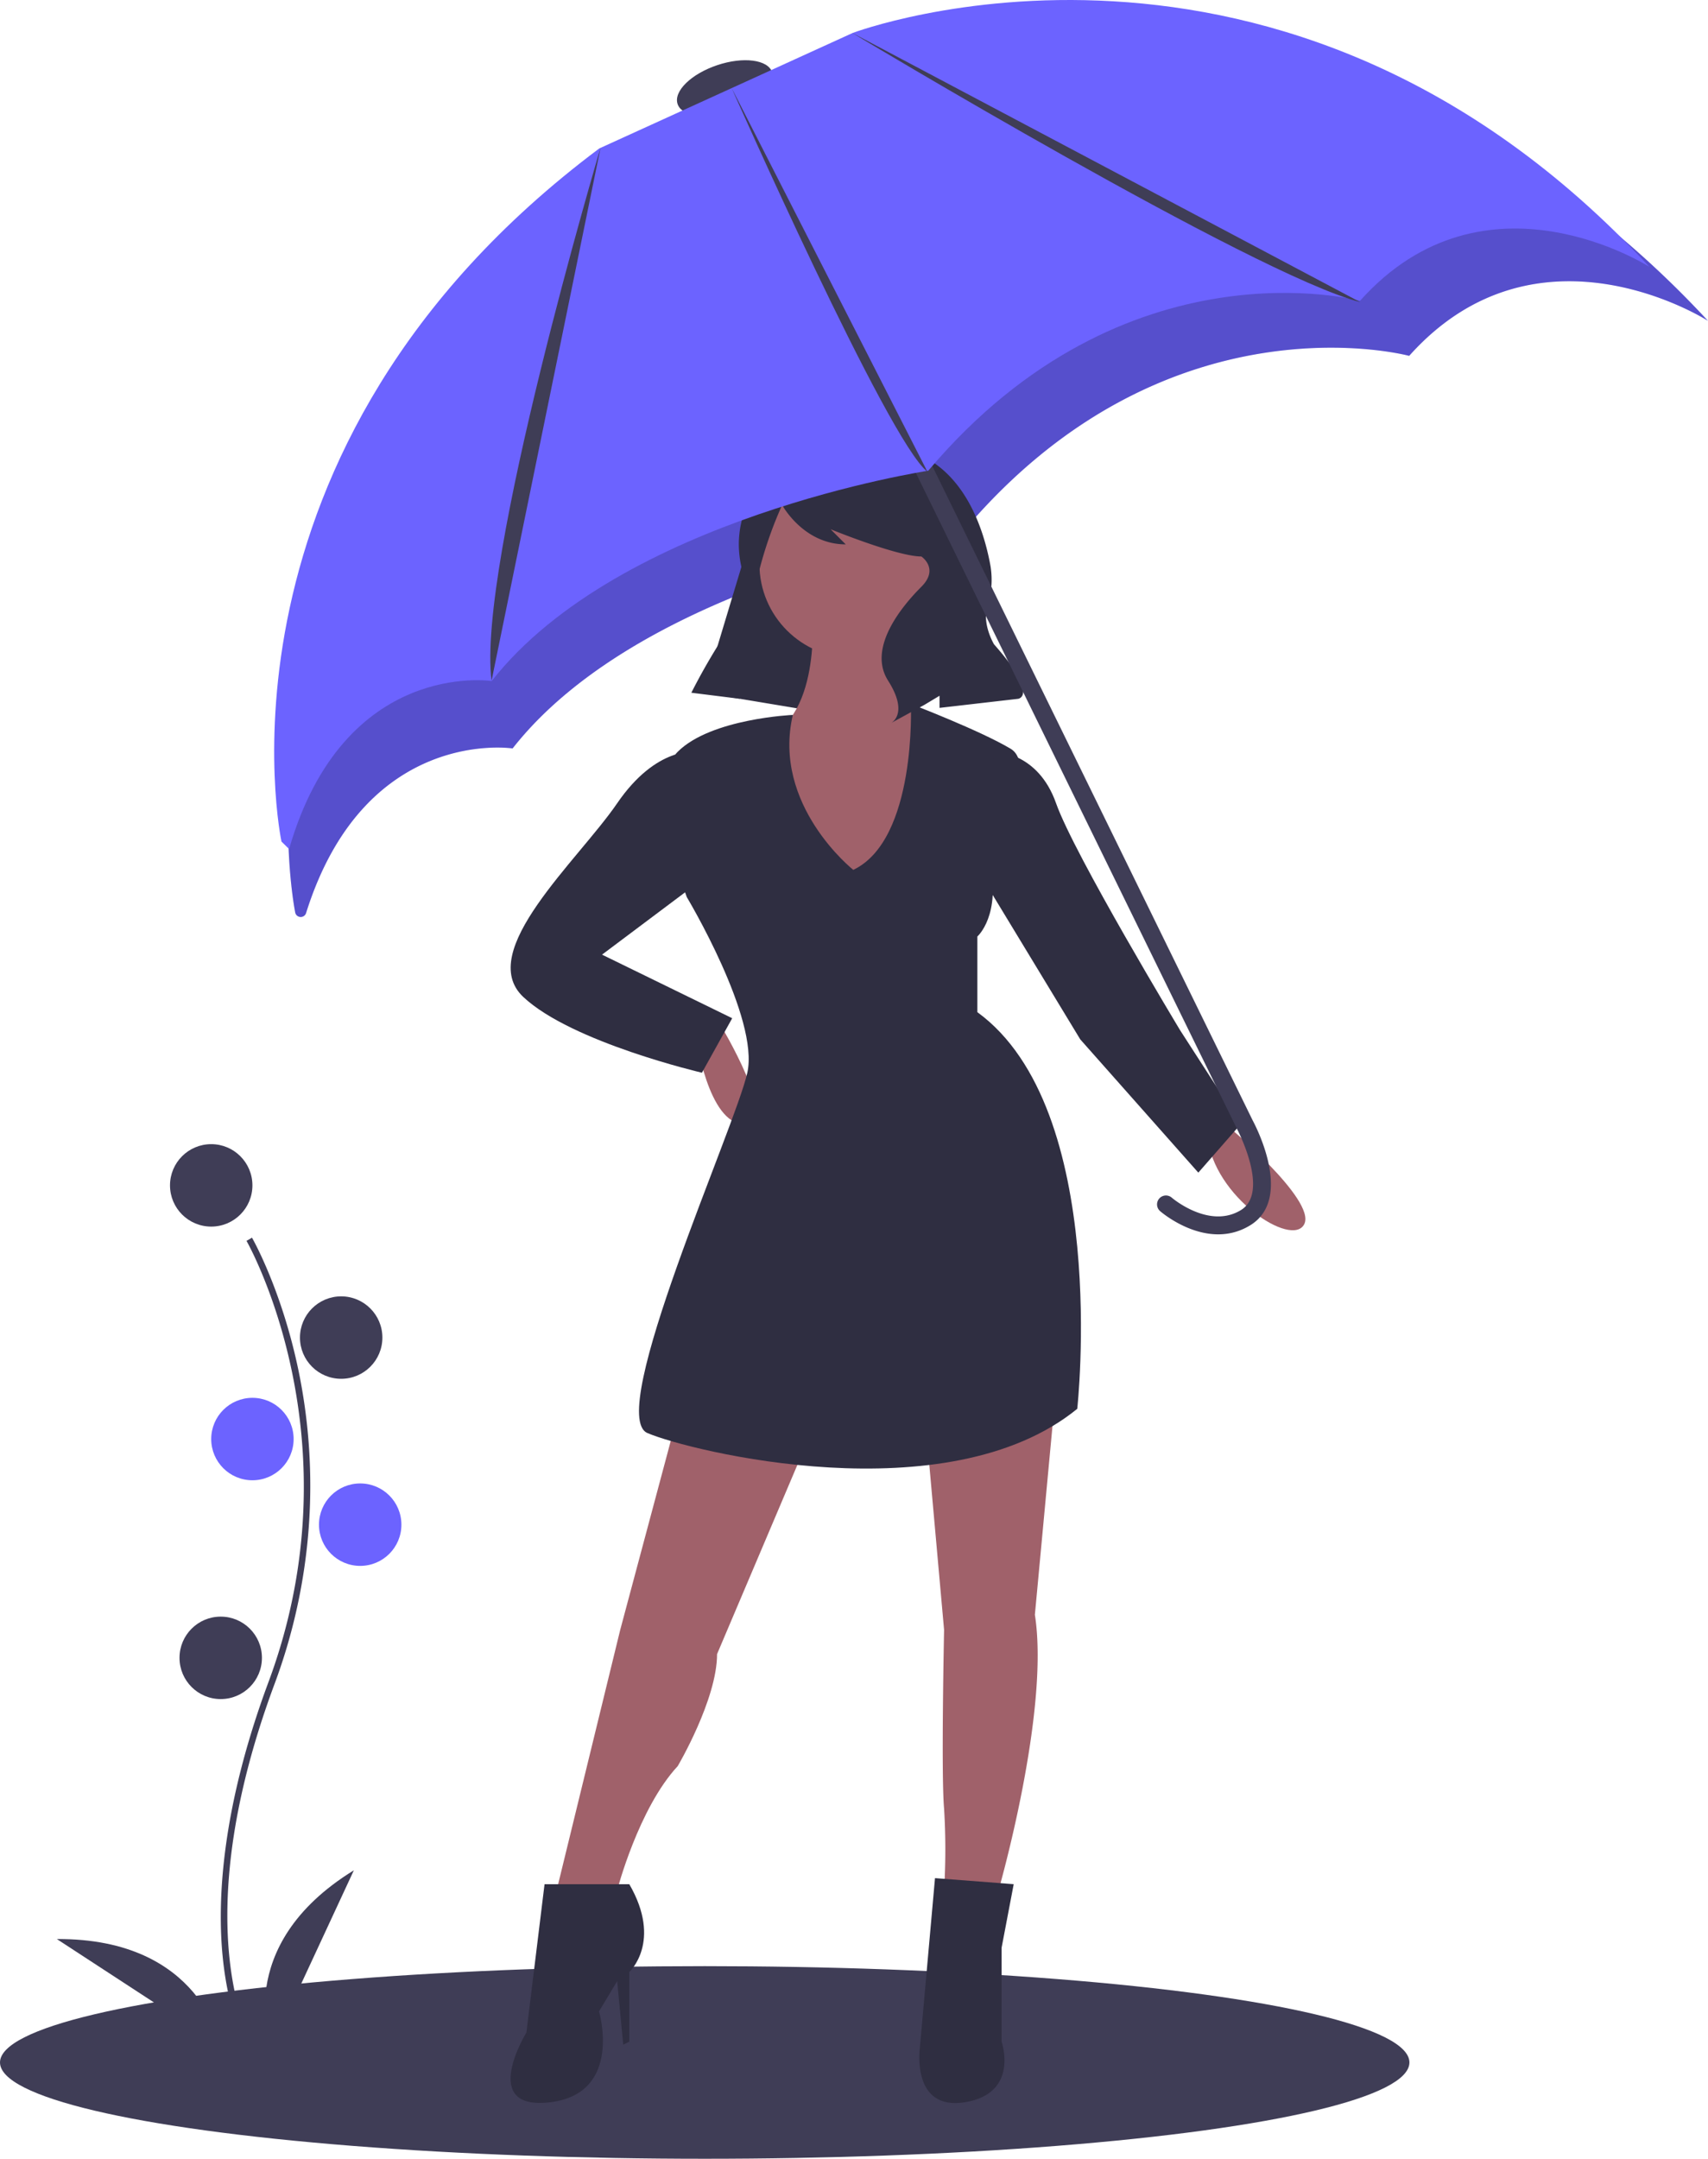<svg xmlns="http://www.w3.org/2000/svg" width="316.042" height="399.306" viewBox="0 0 316.042 399.306">
  <g id="Group_782" data-name="Group 782" transform="translate(-132.605 -133.793)">
    <ellipse id="Ellipse_187" data-name="Ellipse 187" cx="130.397" cy="17.814" rx="130.397" ry="17.814" transform="translate(132.605 497.472)" fill="#3f3d56"/>
    <ellipse id="Ellipse_188" data-name="Ellipse 188" cx="9.23" cy="4.48" rx="9.23" ry="4.48" transform="translate(256.557 148.791) rotate(-18.58)" fill="#3f3d56"/>
    <path id="Path_1099" data-name="Path 1099" d="M485.724,278.169l48.419-22.062s82.031-31.006,152.2,44.681c0,0-31.45-20.189-55.288,6.479,0,0-44.857-12.136-82.5,32.454,0,0-58.876,8.916-83.4,40.161,0,0-27.337-4.2-38.218,30.452a1.039,1.039,0,0,1-1.719.428h0a1.032,1.032,0,0,1-.292-.545C423.911,404.861,411.888,333.414,485.724,278.169Z" transform="translate(-237.7 -107.651)" fill="#6c63ff"/>
    <path id="Path_1100" data-name="Path 1100" d="M485.724,278.169l48.419-22.062s82.031-31.006,152.2,44.681c0,0-31.45-20.189-55.288,6.479,0,0-44.857-12.136-82.5,32.454,0,0-58.876,8.916-83.4,40.161,0,0-27.337-4.2-38.218,30.452a1.039,1.039,0,0,1-1.719.428h0a1.032,1.032,0,0,1-.292-.545C423.911,404.861,411.888,333.414,485.724,278.169Z" transform="translate(-237.7 -107.651)" opacity="0.2"/>
    <path id="Path_1101" data-name="Path 1101" d="M405.524,383.827l20.162,3.361,6.721-31.924-16.242-6.721Z" transform="translate(-142.755 -121.898)" fill="#2f2e41"/>
    <circle id="Ellipse_189" data-name="Ellipse 189" cx="17.362" cy="17.362" r="17.362" transform="translate(273.13 220.765)" fill="#a0616a"/>
    <path id="Path_1102" data-name="Path 1102" d="M567.857,416.421s1.68,21.282-11.2,22.962,11.2,39.764,17.362,39.2,17.362-41.445,17.362-41.445-14.562-10.081-9.521-19.042Z" transform="translate(-284.926 -168.494)" fill="#a0616a"/>
    <path id="Path_1103" data-name="Path 1103" d="M542.483,537.325s2.24,16.242,8.961,16.242-4.481-18.482-4.481-18.482Z" transform="translate(-281.114 -211.829)" fill="#a0616a"/>
    <path id="Path_1104" data-name="Path 1104" d="M694.945,564.2s16.8,14,14.562,18.482-16.8-5.041-17.922-16.242Z" transform="translate(-335.565 -222.461)" fill="#a0616a"/>
    <path id="Path_1105" data-name="Path 1105" d="M524.3,648.9,513.661,688.66,501.9,736.826h11.2s3.92-15.122,11.2-22.963c0,0,7.281-12.321,7.281-20.722l17.362-40.885Z" transform="translate(-266.293 -253.392)" fill="#a0616a"/>
    <path id="Path_1106" data-name="Path 1106" d="M609.535,648.236l3.36,37.524s-.56,26.883,0,33.044a123.516,123.516,0,0,1,0,15.122h10.081s9.521-33.044,6.721-50.966l3.92-42Z" transform="translate(-305.601 -250.492)" fill="#a0616a"/>
    <path id="Path_1107" data-name="Path 1107" d="M565.552,472.436s-15.089-11.958-11.185-28.662c0,0-15.138.658-21.3,6.819s1.68,26.883,1.68,26.883,13.441,22.4,11.2,32.484-26.323,63.287-18.482,66.647,55.446,15.122,79.529-4.481c0,0,6.161-55.446-18.482-73.368v-14s4.48-3.92,2.24-14c0,0,9.521-17.362,3.92-20.722s-18.466-8.285-18.466-8.285S577.313,466.835,565.552,472.436Z" transform="translate(-275.059 -177.743)" fill="#2f2e41"/>
    <path id="Path_1108" data-name="Path 1108" d="M522.766,455.662s-7.281-1.12-14.562,9.521-26.323,27.443-17.362,35.844,33.044,14,33.044,14l5.6-10.081L505.4,493.186l20.162-15.122Z" transform="translate(-261.397 -182.812)" fill="#2f2e41"/>
    <path id="Path_1109" data-name="Path 1109" d="M626.927,455.682s7.841,0,11.2,9.521,22.963,42,22.963,42l11.2,17.362-7.841,8.961-21.842-24.643-20.722-34.164Z" transform="translate(-310.112 -182.831)" fill="#2f2e41"/>
    <path id="Path_1110" data-name="Path 1110" d="M510.435,785.646H494.754l-3.36,27.443s-8.961,14.562,4.48,12.881,8.961-16.8,8.961-16.8l3.36-5.6,1.12,11.761,1.12-.56V801.888S516.6,796.287,510.435,785.646Z" transform="translate(-261.388 -303.332)" fill="#2f2e41"/>
    <path id="Path_1111" data-name="Path 1111" d="M625.072,785l-14.562-1.12-2.8,31.363s-1.68,11.761,8.4,10.081,6.721-11.2,6.721-11.2V796.763Z" transform="translate(-304.896 -302.688)" fill="#2f2e41"/>
    <path id="Path_1112" data-name="Path 1112" d="M558.522,370.72s-8.159,2.72-8.573,13.461a19.054,19.054,0,0,0,.566,5.1c.459,1.947.755,6.137-2.806,11.611a114.949,114.949,0,0,0-6.523,11.221l-.026.051,8.961,1.12,1.905-14.854a73.966,73.966,0,0,1,5.874-20.852l.062-.138s3.92,7.281,11.761,7.281l-2.8-2.8s12.321,5.041,16.8,5.041c0,0,3.36,2.24,0,5.6s-10.081,11.2-6.161,17.362.56,7.841.56,7.841l6.161-3.36,2.8-1.68v2.24l14.562-1.68s3.92-.56-4.481-10.081c0,0-2.218-3.7-1.248-6.886a16.084,16.084,0,0,0,.611-7.522C594.647,378.3,587.263,357.421,558.522,370.72Z" transform="translate(-280.631 -150.235)" fill="#2f2e41"/>
    <path id="Path_1113" data-name="Path 1113" d="M667.643,506.4c5.542-5.635-.6-17.307-1.076-18.194L603.276,358.964a1.648,1.648,0,0,0-2.96,1.449l63.323,129.306.018.032c.063.116,6.174,11.722.731,15.048-5.862,3.584-12.7-2.222-12.766-2.281a1.648,1.648,0,1,0-2.154,2.494c.353.305,8.748,7.424,16.639,2.6A7.984,7.984,0,0,0,667.643,506.4Z" transform="translate(-302.173 -147.173)" fill="#3f3d56"/>
    <path id="Path_1114" data-name="Path 1114" d="M479.716,264.084l46.9-21.367s79.448-30.03,147.413,43.274c0,0-30.46-19.553-53.547,6.275,0,0-43.445-11.754-79.9,31.432,0,0-57.023,8.635-80.772,38.9,0,0-27.3-4.2-37.492,31.076l-1.41-1.386S405.377,319.706,479.716,264.084Z" transform="translate(-236.221 -102.834)" fill="#6c63ff"/>
    <path id="Path_1115" data-name="Path 1115" d="M502.957,279.671s-22.963,77.289-20.162,98.571" transform="translate(-259.23 -118.553)" fill="#3f3d56"/>
    <path id="Path_1116" data-name="Path 1116" d="M552.922,262.3s28.938,65.356,36.218,70.957" transform="translate(-284.926 -112.208)" fill="#3f3d56"/>
    <path id="Path_1117" data-name="Path 1117" d="M587.919,246.145s74.488,44.8,94.09,49.845" transform="translate(-297.707 -106.31)" fill="#3f3d56"/>
    <path id="Path_1118" data-name="Path 1118" d="M408.765,746.846c-.135-.22-3.309-5.519-4.409-16.524-1.009-10.1-.36-27.114,8.465-50.852,16.72-44.97-3.853-81.255-4.063-81.617l1.015-.589c.053.092,5.362,9.343,8.5,24.074a105.027,105.027,0,0,1-4.35,58.54c-16.691,44.894-4.282,66.146-4.155,66.356Z" transform="translate(-230.541 -234.537)" fill="#3f3d56"/>
    <circle id="Ellipse_190" data-name="Ellipse 190" cx="7.625" cy="7.625" r="7.625" transform="translate(164.062 345.427)" fill="#3f3d56"/>
    <circle id="Ellipse_191" data-name="Ellipse 191" cx="7.625" cy="7.625" r="7.625" transform="translate(188.11 373.581)" fill="#3f3d56"/>
    <circle id="Ellipse_192" data-name="Ellipse 192" cx="7.625" cy="7.625" r="7.625" transform="translate(171.687 392.35)" fill="#6c63ff"/>
    <circle id="Ellipse_193" data-name="Ellipse 193" cx="7.625" cy="7.625" r="7.625" transform="translate(191.629 408.186)" fill="#6c63ff"/>
    <circle id="Ellipse_194" data-name="Ellipse 194" cx="7.625" cy="7.625" r="7.625" transform="translate(165.821 432.821)" fill="#3f3d56"/>
    <path id="Path_1119" data-name="Path 1119" d="M418.061,814.445s-7.625-18.769,15.25-32.846Z" transform="translate(-235.23 -301.854)" fill="#3f3d56"/>
    <path id="Path_1120" data-name="Path 1120" d="M386.543,821.42s-3.47-19.96-30.329-19.788Z" transform="translate(-213.089 -309.17)" fill="#3f3d56"/>
  </g>
</svg>
